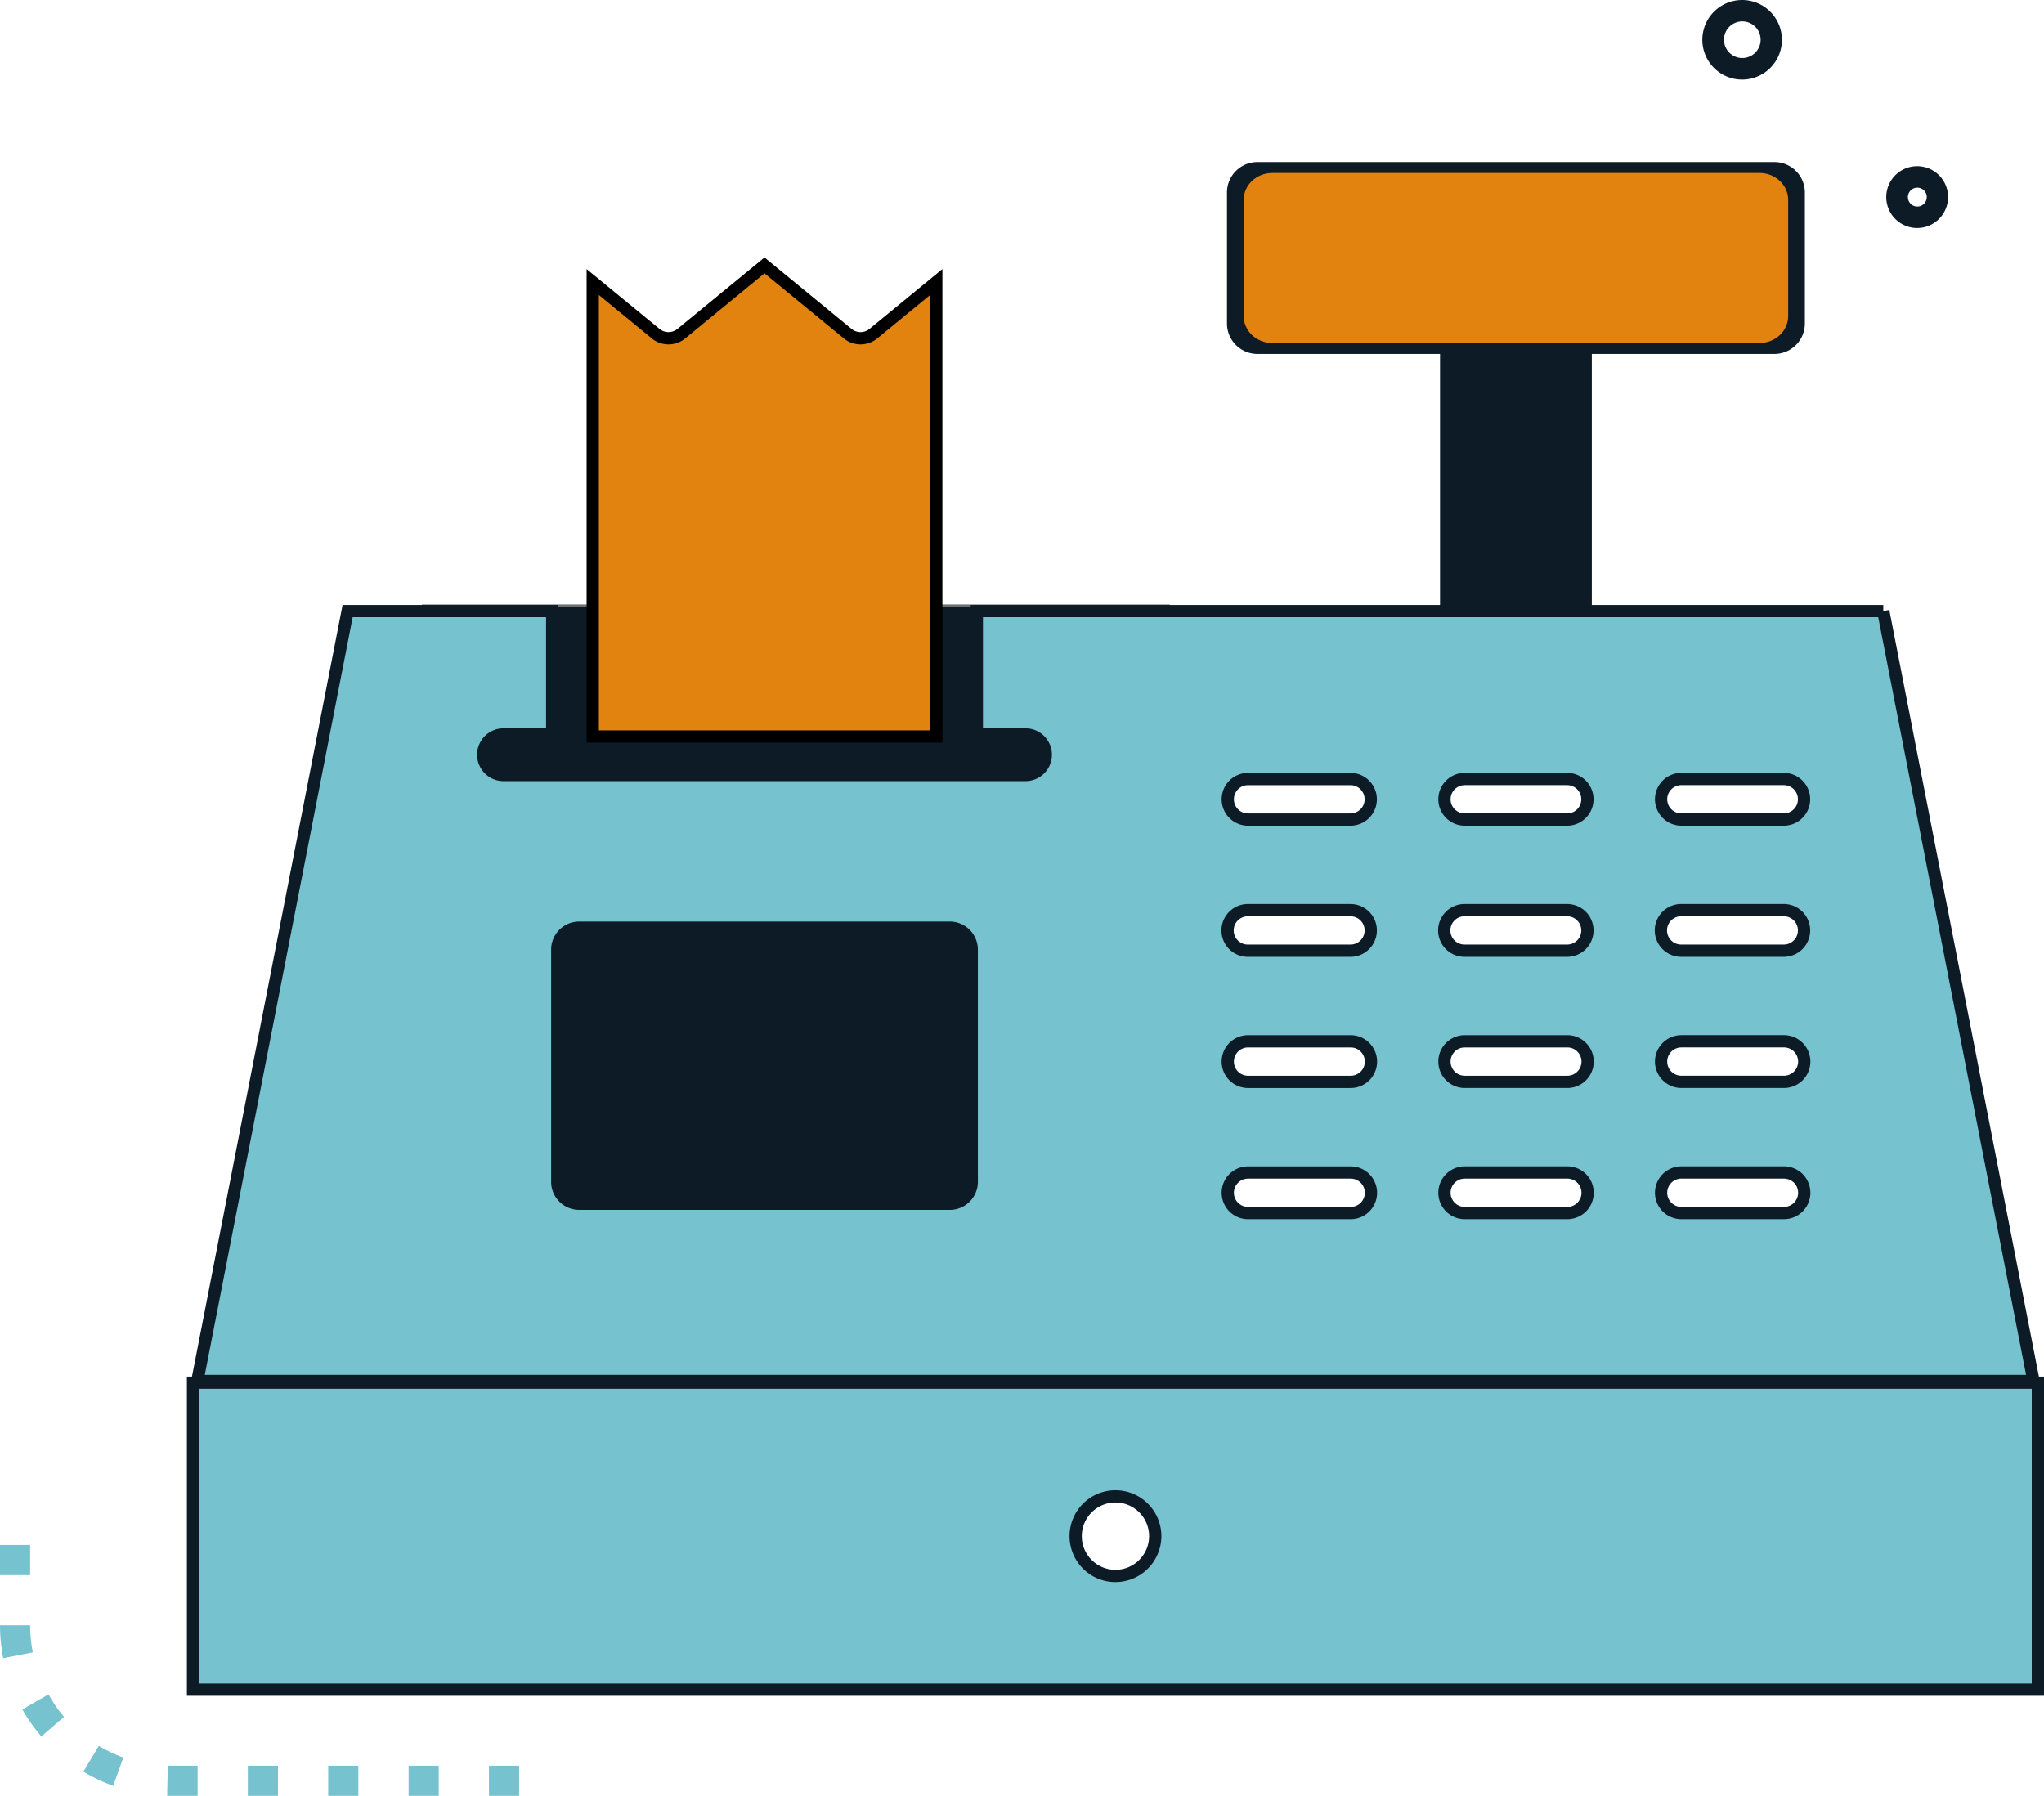 <svg xmlns="http://www.w3.org/2000/svg" width="1000.322" height="878.994" viewBox="0 0 1000.322 878.994">
  <g id="Cash_Register" data-name="Cash Register" transform="translate(-161.527 -308.654)">
    <g id="Rectangle_30" data-name="Rectangle 30" transform="translate(368 604.644)" fill="#0d1b27" stroke="#707070" stroke-width="1">
      <rect width="366" height="324" stroke="none"/>
      <rect x="0.5" y="0.5" width="365" height="323" fill="none"/>
    </g>
    <rect id="Rectangle_29" data-name="Rectangle 29" width="74.273" height="141.041" transform="translate(866.275 466.723)" fill="#0d1b27"/>
    <path id="Path_50" data-name="Path 50" d="M1399.671,402.869V467a14.9,14.9,0,0,1-14.883,14.883H1131.744A14.9,14.9,0,0,1,1116.861,467V402.869a14.9,14.9,0,0,1,14.883-14.883h253.045A14.908,14.908,0,0,1,1399.671,402.869Z" transform="translate(-354.854 0)" fill="#0d1b27" fill-rule="evenodd"/>
    <path id="Path_54" data-name="Path 54" d="M1383.355,401.176v56.834c0,7.272-6.292,13.19-14.024,13.19H1130.885c-7.732,0-14.024-5.918-14.024-13.19V401.176c0-7.272,6.292-13.19,14.024-13.19h238.446C1377.057,387.985,1383.355,393.909,1383.355,401.176Z" transform="translate(-346.696 5.34)" fill="#e1830e" fill-rule="evenodd"/>
    <path id="Path_51" data-name="Path 51" d="M756.916,448.141V670.585H588.79V448.147L619.567,473.4a9.924,9.924,0,0,0,12.59,0l40.693-33.393,40.7,33.393a9.924,9.924,0,0,0,12.591,0Z" transform="translate(-137.179 -1.443)" fill="#e1830e" stroke="#000" stroke-width="6" fill-rule="evenodd"/>
    <path id="Path_52" data-name="Path 52" d="M1084.678,729.566H641.066v60.379h23.829a9.922,9.922,0,1,1,0,19.844H409.429a9.922,9.922,0,1,1,0-19.844h23.823V729.566H333.14L259.6,1106.381h898.6l-73.527-376.815ZM638.585,1008.928a10.732,10.732,0,0,1-10.721,10.721H446.454a10.735,10.735,0,0,1-10.721-10.721V895.249a10.739,10.739,0,0,1,10.721-10.721h181.4a10.735,10.735,0,0,1,10.721,10.721v113.679Zm185.343,15.265H773.806a9.922,9.922,0,1,1,0-19.844h50.122a9.922,9.922,0,1,1,0,19.843Zm0-64.2H773.806a9.922,9.922,0,1,1,0-19.844h50.122a9.922,9.922,0,1,1,0,19.843Zm0-64.193H773.806a9.922,9.922,0,1,1,0-19.843h50.122a9.921,9.921,0,1,1,0,19.843Zm0-64.2H773.806a9.922,9.922,0,1,1,0-19.844h50.122a9.922,9.922,0,1,1,0,19.844Zm106.026,192.587H879.839a9.922,9.922,0,0,1,0-19.844h50.115a9.922,9.922,0,1,1,0,19.843Zm0-64.2H879.839a9.922,9.922,0,0,1,0-19.844h50.115a9.922,9.922,0,1,1,0,19.843Zm0-64.193H879.839a9.922,9.922,0,1,1,0-19.843h50.115a9.921,9.921,0,1,1,0,19.843Zm0-64.2H879.839a9.922,9.922,0,0,1,0-19.844h50.115a9.922,9.922,0,0,1,0,19.844Zm106.026,192.587H985.859a9.922,9.922,0,0,1,0-19.844h50.121a9.922,9.922,0,1,1,0,19.843Zm0-64.2H985.859a9.922,9.922,0,0,1,0-19.844h50.121a9.922,9.922,0,1,1,0,19.843Zm0-64.193H985.859a9.922,9.922,0,1,1,0-19.843h50.121a9.921,9.921,0,1,1,0,19.843Zm0-64.2H985.859a9.922,9.922,0,0,1,0-19.844h50.121a9.922,9.922,0,0,1,0,19.844Z" transform="translate(-1.484 -121.802)" fill="#77c2cf" stroke="#0d1b27" stroke-width="6" fill-rule="evenodd"/>
    <path id="Path_53" data-name="Path 53" d="M256,1404.41v150.246h902.849V1404.41ZM707.424,1499a19.474,19.474,0,1,1,19.474-19.474A19.5,19.5,0,0,1,707.424,1499Z" transform="translate(0 -418.978)" fill="#77c2cf" stroke="#0d1b27" stroke-width="6" fill-rule="evenodd"/>
    <path id="Path_69" data-name="Path 69" d="M300.323,464.79H285.57V450.038h14.753Zm-39.34,0H246.23V450.038h14.753Zm-39.34,0H206.89V450.038h14.753Zm-39.34,0H167.55V450.038H182.3Zm-39.34,0h-14.9l.3-14.753h14.605Zm-41.307-4.918a82.586,82.586,0,0,1-14.6-6.909l7.573-12.613a67.763,67.763,0,0,0,12,5.68ZM66.5,435.7A83.6,83.6,0,0,1,57.2,422.5l12.81-7.376a68.259,68.259,0,0,0,7.573,11.015ZM47.834,397.4A85.245,85.245,0,0,1,46.26,381.34H61.013a69.931,69.931,0,0,0,1.3,13.228Zm13.179-40.643H46.26V342H61.013Z" transform="translate(115.267 722.858)" fill="#77c2cf"/>
    <path id="Path_67" data-name="Path 67" d="M392.47,102.368h0a19.474,19.474,0,1,1,13.951,16.585A19.474,19.474,0,0,1,392.47,102.368ZM403,101.193a8.965,8.965,0,1,0,7.913-9.9A8.965,8.965,0,0,0,403,101.193Z" transform="translate(602.287 227.885)" fill="#0d1b27"/>
    <path id="Path_68" data-name="Path 68" d="M443.751,143.951h0a15.123,15.123,0,1,1,10.82,12.836,15.123,15.123,0,0,1-10.82-12.836Zm10.527-1.175a4.614,4.614,0,1,0,4.07-5.088A4.614,4.614,0,0,0,454.278,142.775Z" transform="translate(640.993 262.867)" fill="#0d1b27"/>
  </g>
</svg>
